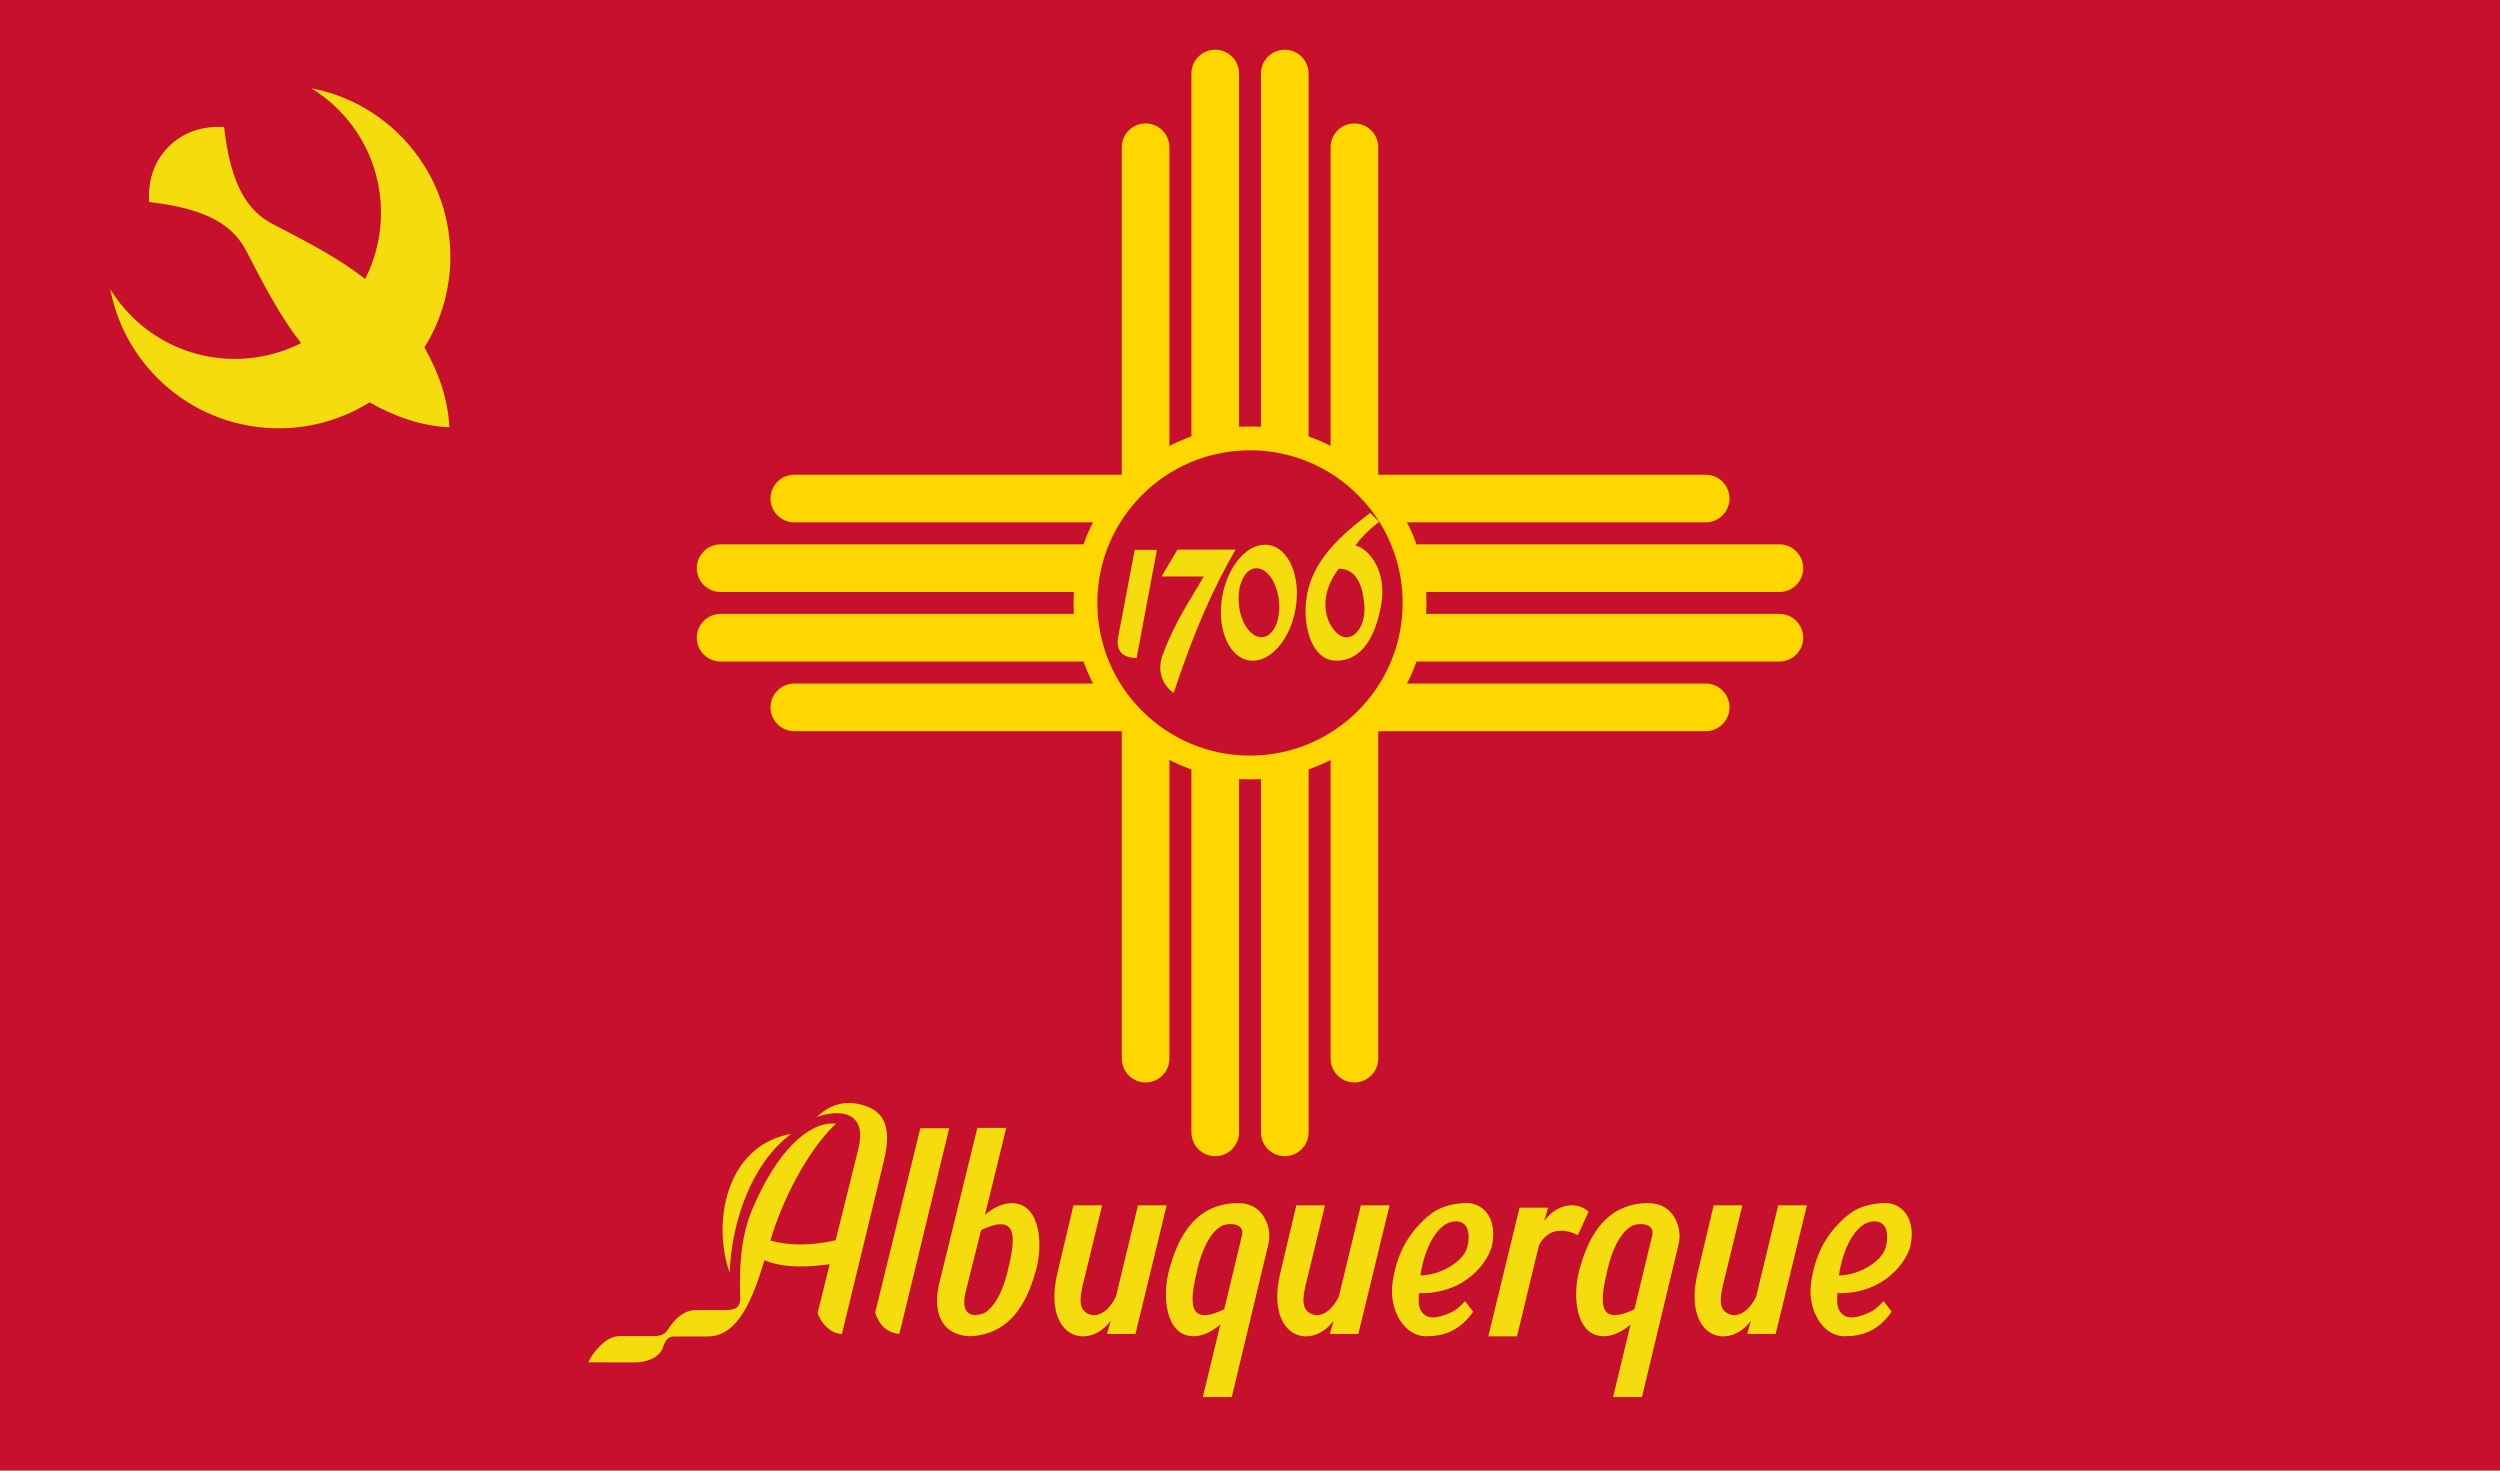 <?xml version="1.0" encoding="UTF-8"?>
<!-- Created with Inkscape (http://www.inkscape.org/) -->
<svg id="svg3073" width="1700" height="1e3" version="1.1" viewBox="0 0 1700 1e3" xmlns="http://www.w3.org/2000/svg">
 <g id="layer1">
  <rect id="rect3491" width="1700" height="1e3" style="fill:#c70f2e"/>
  <g id="g3000" transform="translate(19.254 -1525.97)" stroke="#bf0a30">
   <g id="g1003" transform="matrix(1.2 0 0 1.2 -249.254 1215.97)" stroke-linecap="round" stroke-width="27">
    <path id="path999" d="m959.162 341.775v516.45m-39.458-558.225v600m-39.409-600v600m-39.458-558.225v516.45" style="stroke-linecap:butt;stroke-width:27;stroke:#ffd700"/>
    <path id="path1001" d="m641.775 540.838h516.45m-558.225 39.458h600m-600 39.409h600m-558.225 39.458h516.45" style="stroke-linecap:butt;stroke-width:27;stroke:#ffd700"/>
   </g>
   <circle id="circle1005" cx="830.746" cy="1935.97" r="111.9" fill="#ffd700" stroke-width="16.2" style="fill:#c70f2e;stroke:#ffd700"/>
  </g>
  <path id="path3290" d="m840.164 818.13c-30.684 1.18-40.359 28.416-45.035 44.944-4.888 17.275-3.043 45.327 16.247 45.558 7.054 0.084 13.683-3.822 18.456-7.983l-11.9 49.352h19.667l24.941-104.171c1.179-4.901 0.648-10.555-1.568-15.492-4.115-9.17-11.546-12.562-20.808-12.206zm-2.922 14.239c4.373 0.121 8.656 2.164 7.268 7.921l-12.043 49.983c-27.666 13.393-22.395-9.515-17.957-28.321 2.227-9.437 7.303-23.064 15.819-28.111 1.63-0.966 4.289-1.545 6.912-1.472zm63.776-12.767h-19.525l-10.974 46.407c-6.291 26.603 3.234 41.481 15.819 42.622 7.491 0.679 15.208-3.191 20.533-10.569l-2.575 9.027h19.382l21.235-87.487h-19.525l-14.954 61.954c-4.624 9.908-13.336 16.225-20.818 10.671-6.052-4.492-2.286-16.177 0.285-26.779zm218.09-1.472c-30.684 1.18-40.359 28.416-45.035 44.944-4.888 17.275-3.043 45.327 16.247 45.558 7.054 0.084 13.683-3.822 18.456-7.983l-11.9 49.352h19.667l24.941-104.171c1.179-4.901 0.648-10.555-1.568-15.492-4.115-9.17-11.546-12.562-20.808-12.206zm-2.922 14.239c4.373 0.121 8.656 2.164 7.268 7.921l-12.043 49.983c-27.666 13.393-22.395-9.515-17.957-28.321 2.227-9.437 7.303-23.064 15.819-28.111 1.63-0.966 4.288-1.545 6.912-1.472zm68.614-12.767h-19.525l-10.974 46.407c-6.291 26.603 3.234 41.481 15.819 42.622 7.491 0.679 15.208-3.191 20.533-10.569l-2.575 9.027h19.382l21.235-87.487h-19.525l-14.954 61.954c-4.624 9.908-13.336 16.225-20.818 10.671-6.052-4.492-2.286-16.177 0.285-26.779zm-188.438-1.534c-16.385 0.77-23.642 6.522-31.639 15.002-10.014 10.62-16.076 24.496-17.957 40.659-1.928 16.566 7.64 34.83 22.803 34.911 12.279 0.064 22.978-3.649 32.209-16.684l-5.571-7.211c-3.769 4.229-6.423 6.401-10.627 8.199-7.117 3.043-15.769 5.496-19.739-2.445-1.289-2.579-1.319-6.396-0.975-11.161 32.757 0.769 47.802-22.788 49.767-32.677 3.664-18.436-6.137-29.161-18.271-28.591zm0.855 31.546c-3.531 9.1-18.328 17.575-31.339 17.69 2.756-18.931 11.732-35.93 23.073-36.757 12.386-0.903 10.121 14.288 8.266 19.068zm283.733-31.546c-16.385 0.77-23.642 6.522-31.639 15.002-10.014 10.62-16.076 24.496-17.957 40.659-1.928 16.566 7.64 34.83 22.803 34.911 12.279 0.064 22.978-3.649 32.209-16.684l-5.571-7.211c-3.769 4.229-6.423 6.401-10.627 8.199-7.117 3.043-15.769 5.496-19.739-2.445-1.289-2.579-1.319-6.396-0.975-11.161 32.757 0.769 47.802-22.788 49.767-32.677 3.663-18.436-6.137-29.161-18.271-28.591zm0.855 31.546c-3.531 9.1-18.328 17.575-31.339 17.69 2.756-18.931 11.732-35.93 23.073-36.757 12.386-0.903 10.12 14.288 8.266 19.068zm-532.352-30.012h-19.525l-10.974 46.407c-6.291 26.603 3.234 41.481 15.819 42.622 7.491 0.679 15.208-3.191 20.533-10.569l-2.575 9.027h19.382l21.235-87.487h-19.525l-14.954 61.954c-4.624 9.908-13.336 16.225-20.818 10.671-6.052-4.492-2.286-16.177 0.285-26.779zm-89.994 89.029c30.684-1.18 40.359-28.416 45.035-44.944 4.888-17.275 3.044-45.327-16.247-45.558-7.054-0.084-13.683 3.822-18.456 7.983l14.466-59.166h-19.667l-26.081 106.414c-3.967 17.511 0.435 34.297 20.95 35.27zm-2.922-29.732 10.617-42.411c27.666-13.393 22.395 9.515 17.957 28.321-2.227 9.437-7.303 23.064-15.819 28.111-11.679 4.255-15.523-2.489-12.755-14.02zm-61.431 13.715 30.712-125.449h19.667l-33.919 139.923c-10.344-1.165-14.194-7.929-16.46-14.474zm472.657-73.004c-6.568 0.387-13.014 4.2-17.672 10.655l2.565-9.043h-19.382l-21.235 87.487h19.525l14.964-61.97c6.753-13.056 19.298-10.654 26.437-6.808l7.269-15.975c-2.783-2.48-6.056-3.953-9.62-4.276-0.936-0.085-1.912-0.125-2.85-0.07zm-490.473-69.611c-9.089-0.012-16.428 4.15-21.876 9.604 15.013-5.485 34.719-4.302 28.218 21.872l-15.392 61.9c-17.186 3.855-31.612 3.698-44.394 0.21 1.206-3.945 2.412-7.7 3.634-11.076 10.752-29.699 27.071-55.593 41.045-68.419-0.567-0.065-1.134-0.126-1.71-0.14-17.85-0.425-38.905 19.646-55.297 58.465-7.02 16.624-9.056 36.314-8.195 59.937 0.209 5.721-2.156 8.482-9.477 8.482h-20.38c-8.554 0-14.822 6.203-19.169 13.109-2.161 3.433-5.139 4.557-9.121 4.557h-23.658c-10.155 0-18.906 12.125-21.52 17.876l31.567 0.07c8.037 0.018 17.025-3.346 19.169-9.954 1.402-4.321 3.17-7.711 7.625-7.711h22.945c21.184 0 30.969-26.951 38.551-51.875 13.113 5.647 29.014 4.734 44.323 2.804l-8.195 33.088c2.148 7.047 9.153 14.301 16.532 14.301l28.218-116.369c3.544-14.616 5.494-31.449-9.976-37.855-4.834-2.002-9.337-2.869-13.468-2.874zm-81.092 115.457c1.2-34.737 15.037-74.768 41.892-94.441-45.05 7.906-53.859 61.225-41.892 94.441z" style="fill-rule:evenodd;fill:#f5dc0f"/>
  <path id="path3404" d="m305.531 290.531c-0.767-18.349-6.925-36.835-16.923-54.208 28.109-45.038 22.642-105.115-16.493-144.25-17.15-17.15-38.271-27.837-60.44-32.073 6.518 4.001 12.677 8.808 18.32 14.452 31.176 31.176 37.258 77.933 18.32 115.239-18.365-14.343-39.836-25.41-62.481-37.124-16.895-8.739-28.823-25.479-33.47-66.242-16.022-0.733-28.393 4.11-37.661 13.377-9.268 9.268-14.111 21.639-13.377 37.661 40.763 4.647 57.503 16.575 66.242 33.47 11.714 22.646 22.78 44.116 37.124 62.481-37.306 18.938-84.062 12.857-115.239-18.32-5.643-5.643-10.45-11.802-14.452-18.32 4.236 22.169 14.923 43.29 32.073 60.44 39.135 39.135 99.212 44.602 144.25 16.493 17.373 9.998 35.858 16.156 54.208 16.923z" style="fill-rule:evenodd;fill:#f5dc0f"/>
  <path id="path3458" d="m790.616 445.197c-4.084 10.904-0.086 20.844 7.458 26.053 14.286-42.949 26.875-71.127 42.137-97.512h-39.527l-10.814 18.237h28.713c-9.322 16.209-19.352 30.222-27.967 53.222zm69.584-74.801c-14.092 0-27.364 17.699-29.663 39.476-2.299 21.777 7.266 39.41 21.358 39.41 14.092 0 27.364-17.633 29.663-39.41 2.299-21.777-7.266-39.476-21.358-39.476zm-5.801 15.988c7.592 0 14.497 10.545 15.425 23.488 0.928 12.943-4.471 23.422-12.063 23.422s-14.497-10.479-15.425-23.422c-0.928-12.943 4.471-23.488 12.063-23.488zm77.323-37.634c-20.608 15.764-40.229 32.912-43.506 59.214-2.152 17.269 3.307 41.285 20.567 41.318 9.746 0.019 24.418-5.46 30.323-37.371 4.222-22.82-7.317-38.272-17.402-41.055 5.409-7.11 9.492-10.702 16.084-16.054zm-3.955 63.03c1.233 15.921-9.794 27.787-19.248 18.159-7.463-7.6-12.394-24.389 1.846-43.292 13.599 0.202 16.564 14.308 17.402 25.133zm-154.863 35.65 13.797-73.506h-15.102l-11.201 58.882c-2.194 11.533 5.075 14.624 12.507 14.624z" style="fill-rule:evenodd;fill:#f5dc0f"/>
 </g>
</svg>
